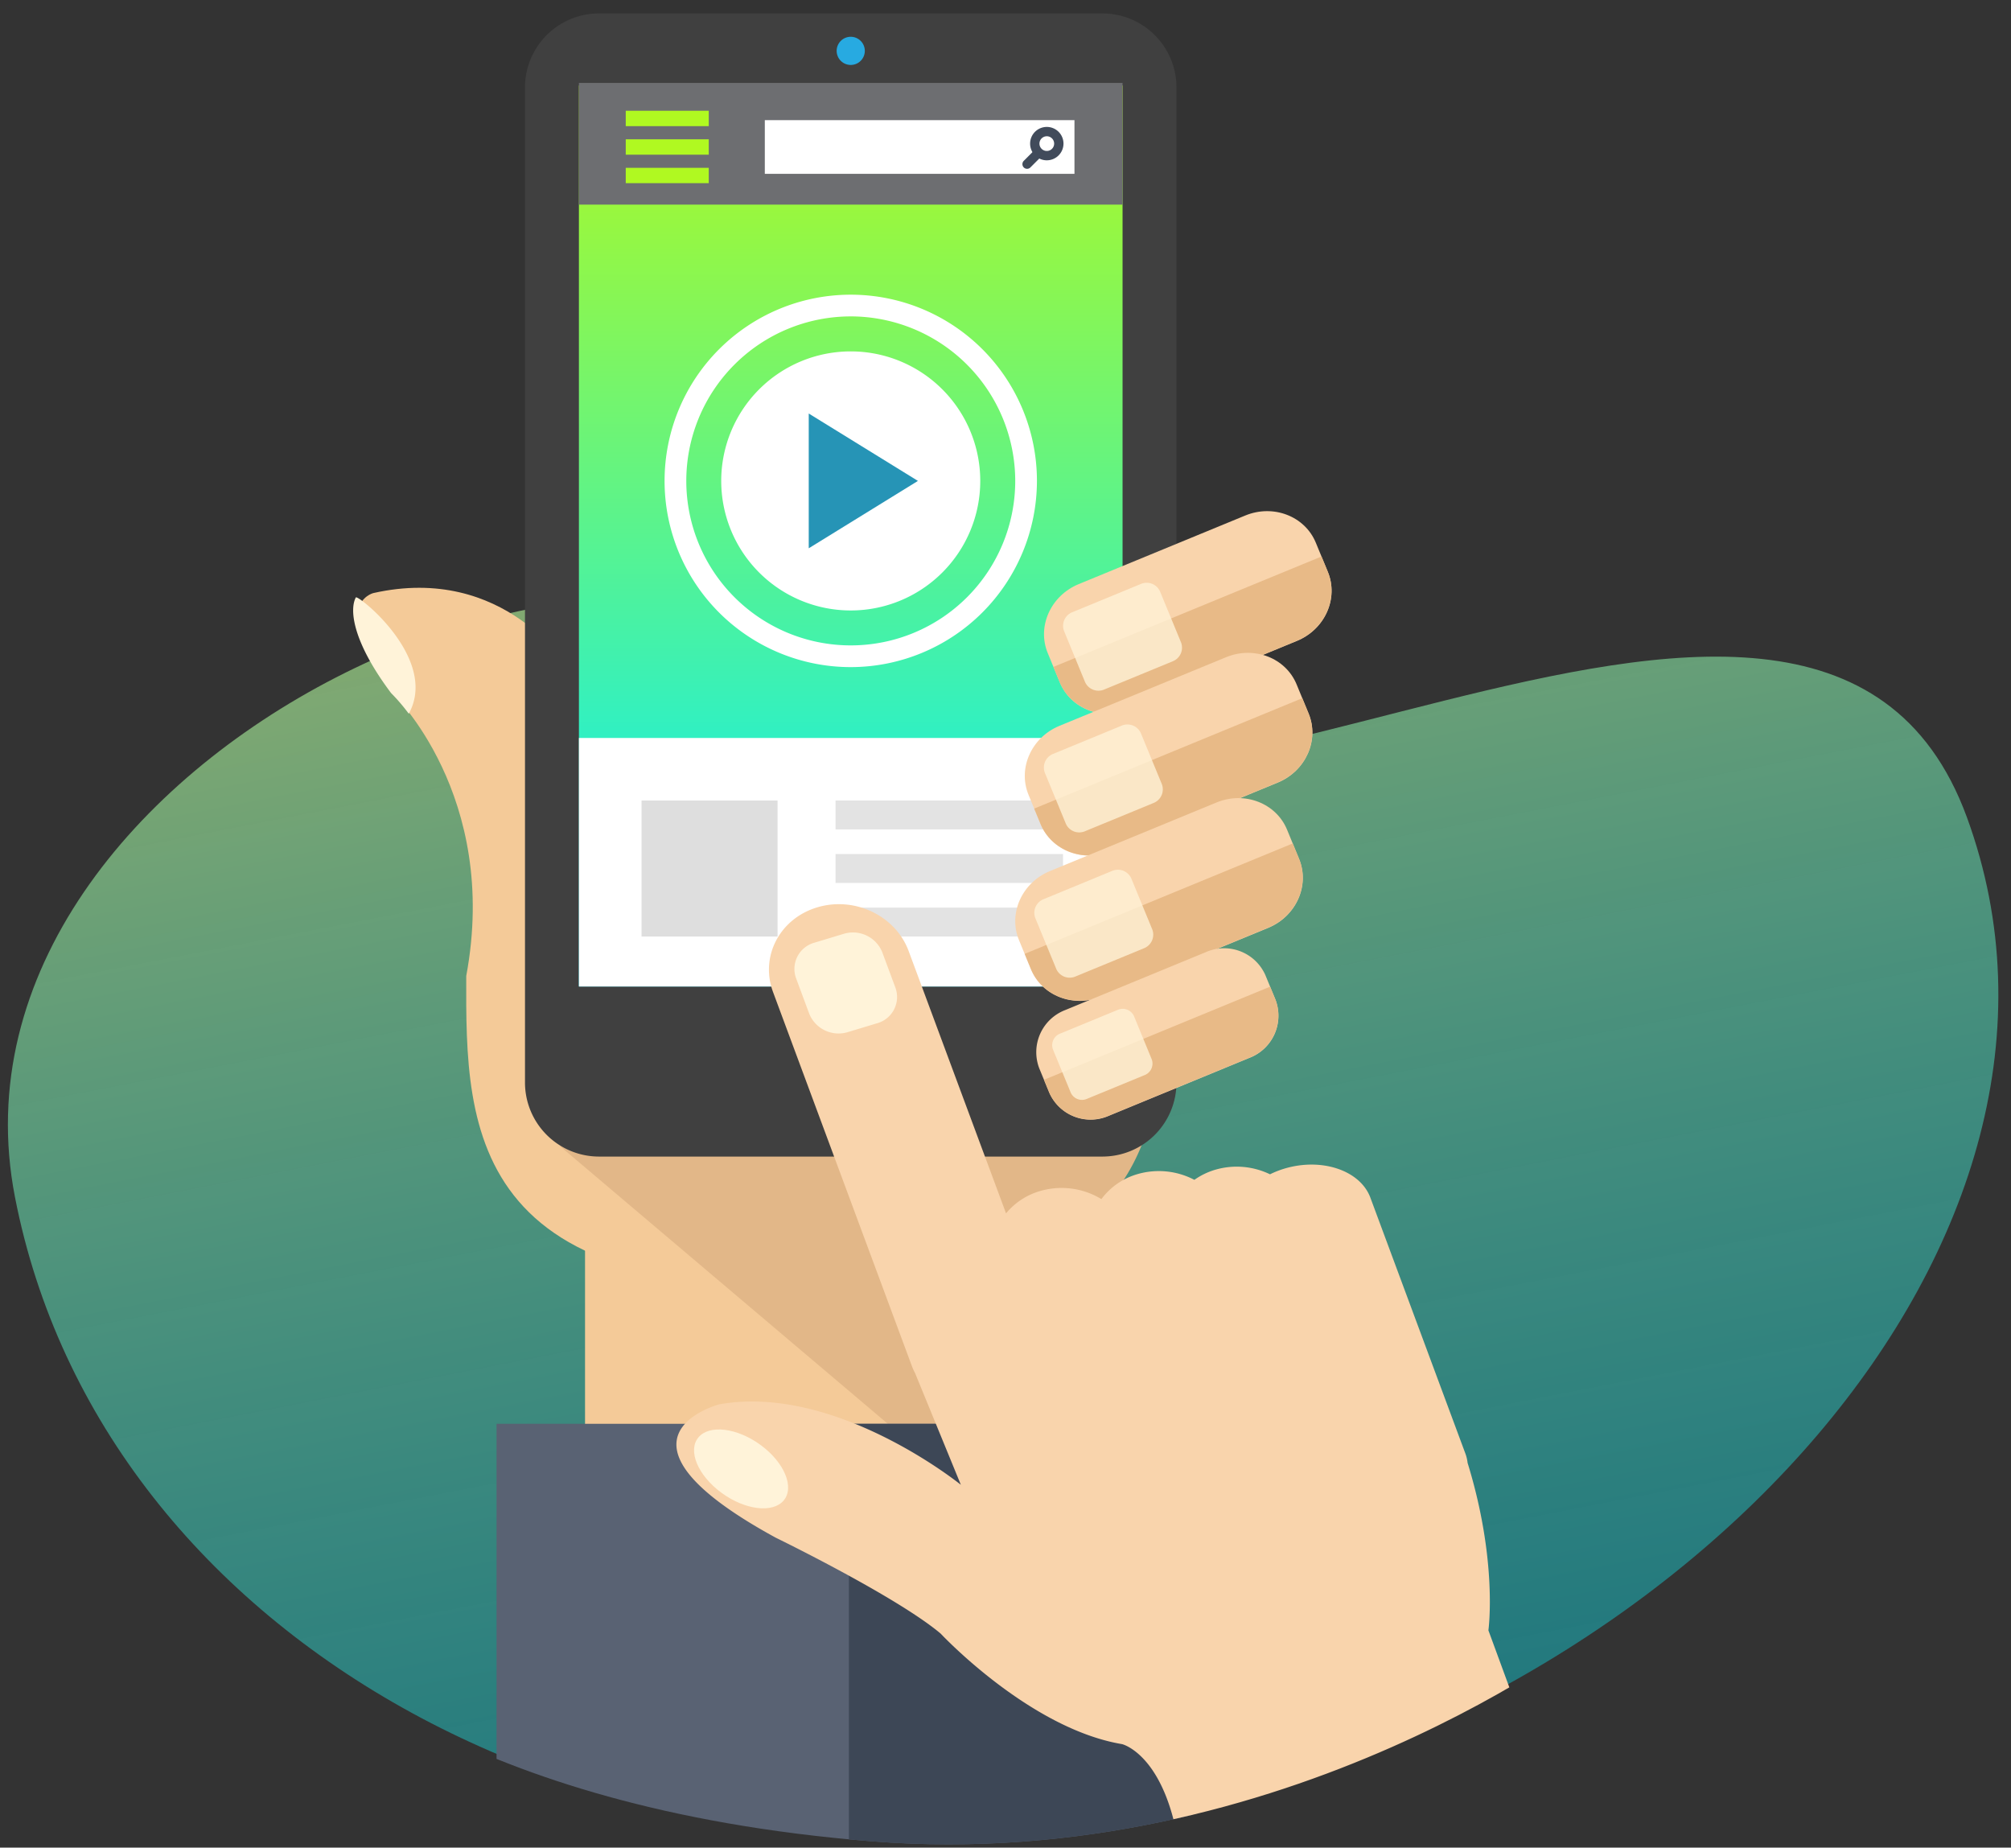 <svg xmlns="http://www.w3.org/2000/svg" xmlns:xlink="http://www.w3.org/1999/xlink" viewBox="0 0 420.9 386.64">
  <rect x="0" y="0" width="420.9" height="386.64" fill="#333333" stroke="none"/>
  <defs>
    <path id="reuse-1" fill="#b0f921" d="M0 0H17.375V3.219H0z" data-name="Rectángulo 114"/>
    <path id="reuse-0" d="M0 0H47.613V6.047H0z" data-name="Rectángulo 111" opacity=".11"/>
  </defs>
  <defs>
    <linearGradient id="b" x1=".5" x2=".5" y2="1" gradientUnits="objectBoundingBox">
      <stop offset="0" stop-color="#ceff92"/>
      <stop offset="1" stop-color="#00edff" stop-opacity=".6"/>
    </linearGradient>
    <linearGradient id="d" x1=".5" x2=".5" y2="1" gradientUnits="objectBoundingBox">
      <stop offset="0" stop-color="#b0f921"/>
      <stop offset="1" stop-color="#00edff"/>
    </linearGradient>
    <clipPath id="a">
      <path fill="none" d="M16 49H436.9V435.64H16z"/>
    </clipPath>
    <clipPath id="c">
      <path fill="none" stroke="#707070" d="M-15205.8,8383.443s31.265,34.327,118.2,41.264,152.311-44.5,152.311-44.5,3.236-375.012.925-375.012-226.58-15.259-229.816-14.8-81.846,17.571-81.846,17.571Z" data-name="Trazado 69878" transform="translate(16246 -1442)"/>
    </clipPath>
  </defs>
  <g clip-path="url(#a)" data-name="Grupo de desplazamiento 2" style="isolation:isolate" transform="translate(-16 -49)">
    <g data-name="Grupo 36042">
      <path fill="url(#b)" d="M197.6,31.948c32.372,64.086,203.786-24.374,218.6,68.279S323.028,272.569,208.1,272.569,0,195.409,0,100.228,165.224-32.137,197.6,31.948Z" data-name="Trazado 69877" opacity=".61" transform="rotate(-11 1044.143 100.54)"/>
      <g clip-path="url(#c)" data-name="Enmascarar grupo 18" transform="translate(-960 -6548.387)">
        <g data-name="Grupo 36041">
          <g data-name="Grupo 1480">
            <g data-name="Grupo 1415">
              <g data-name="Grupo 1410">
                <path fill="#f4ca98" d="M255.983,362.275H156.969V317.456l99.014-8.234Z" data-name="Trazado 1477" transform="translate(941.478 6539.952)"/>
              </g>
              <g data-name="Grupo 1411">
                <path fill="#e2b788" d="M277.683,283.014s.465,42.945-58.25,42.109l-4.449-4.729,3.061-13.635S272.211,276.243,277.683,283.014Z" data-name="Trazado 1478" transform="translate(940.182 6540.56)"/>
              </g>
              <g data-name="Grupo 1412">
                <path fill="#f4ca98" d="M152.4,194.309s-13.263-21.923-40.87-15.7c0,0-9.8,2.506,4,20.91,0,0,22.537,21.423,15.484,59.207-.118,32.538-.123,71.846,88.256,63.74,0,0-9.742-86.07-10.147-87.695S152.4,194.309,152.4,194.309Z" data-name="Trazado 1479" transform="translate(942.57 6542.896)"/>
              </g>
              <g data-name="Grupo 1413">
                <path fill="#e2b788" d="M151.528,296.918l68.713,58.19H256.01l-27.656-59.46Z" data-name="Trazado 1480" transform="translate(941.601 6540.256)"/>
              </g>
              <g data-name="Grupo 1414">
                <path fill="#fff3d9" d="M107.888,179.561c-1.379,2.576-.672,9.276,7.376,20.007a39.41,39.41,0,0,1,3.7,4.32l.007,0C125.309,192.4,108.306,178.9,107.888,179.561Z" data-name="Trazado 1481" transform="translate(942.588 6542.851)"/>
              </g>
            </g>
            <g data-name="Grupo 1416">
              <path fill="#596273" d="M0 0H145.659V91.465H0z" data-name="Rectángulo 104" transform="translate(1079.925 6895.341)"/>
            </g>
            <g data-name="Grupo 1417">
              <path fill="#3d4756" d="M0 0H71.909V91.465H0z" data-name="Rectángulo 105" transform="translate(1153.674 6895.341)"/>
            </g>
            <g data-name="Grupo 1426">
              <g data-name="Grupo 1418">
                <path fill="#404040" d="M15.5,0H120.848a15.508,15.508,0,0,1,15.508,15.508V223.723a15.5,15.5,0,0,1-15.5,15.5H15.5A15.5,15.5,0,0,1,0,223.725V15.5A15.5,15.5,0,0,1,15.5,0Z" data-name="Rectángulo 106" transform="translate(1085.88 6600.194)"/>
              </g>
              <g data-name="Grupo 1419">
                <path fill="url(#d)" d="M0,0H113.786V188.55H0Z" data-name="Trazado 69879" transform="translate(1097.165 6615.279)"/>
              </g>
              <g data-name="Grupo 1420">
                <path fill="#fff" d="M0 0H113.786V52.01H0z" data-name="Rectángulo 108" transform="translate(1097.165 6751.818)"/>
              </g>
              <g data-name="Grupo 1421">
                <path fill="#6d6e71" d="M0 0H113.786V25.458H0z" data-name="Rectángulo 109" transform="translate(1097.165 6614.744)"/>
              </g>
              <g data-name="Grupo 1422">
                <path d="M0 0H28.466V28.466H0z" data-name="Rectángulo 110" opacity=".13" transform="translate(1110.275 6764.903)"/>
              </g>
              <g data-name="Grupo 1423">
                <use data-name="Rectángulo 111" opacity=".11" transform="translate(1150.88 6764.903)" xlink:href="#reuse-0"/>
              </g>
              <g data-name="Grupo 1424">
                <use data-name="Rectángulo 112" opacity=".11" transform="translate(1150.88 6776.112)" xlink:href="#reuse-0"/>
              </g>
              <g data-name="Grupo 1425">
                <use data-name="Rectángulo 113" opacity=".11" transform="translate(1150.88 6787.322)" xlink:href="#reuse-0"/>
              </g>
            </g>
            <g data-name="Grupo 1430">
              <g data-name="Grupo 1427">
                <path fill="#f9d4ac" d="M314.637,173.811c2.29,5.56-.607,12.022-6.468,14.437l-34.88,14.365c-5.861,2.415-12.472-.135-14.761-5.7L256.01,190.8c-2.288-5.558.607-12.022,6.469-14.438L297.358,162c5.865-2.413,12.476.137,14.761,5.7Z" data-name="Trazado 1482" transform="translate(939.283 6543.263)"/>
              </g>
              <g data-name="Grupo 1428">
                <path fill="#e8ba87" d="M257.243,193.9l1.312,3.192c2.289,5.558,8.9,8.11,14.764,5.695l34.875-14.365c5.866-2.414,8.759-8.879,6.473-14.44l-1.314-3.187Z" data-name="Trazado 1483" transform="translate(939.238 6543.046)"/>
              </g>
              <g data-name="Grupo 1429">
                <path fill="#fff2d7" d="M284,188.91a3.065,3.065,0,0,1-1.77,3.954l-14.28,5.88a3.067,3.067,0,0,1-4.044-1.559l-4.393-10.667a3.065,3.065,0,0,1,1.77-3.953l14.282-5.88a3.06,3.06,0,0,1,4.04,1.558Z" data-name="Trazado 1484" opacity=".8" transform="translate(939.192 6542.92)"/>
              </g>
            </g>
            <g data-name="Grupo 1434">
              <g data-name="Grupo 1431">
                <path fill="#f9d4ac" d="M310.524,204.141c2.29,5.561-.605,12.024-6.468,14.438l-34.882,14.368c-5.86,2.412-12.469-.139-14.762-5.7l-2.516-6.113c-2.289-5.557.608-12.024,6.473-14.441l34.878-14.362c5.863-2.414,12.472.133,14.759,5.695Z" data-name="Trazado 1485" transform="translate(939.375 6542.585)"/>
              </g>
              <g data-name="Grupo 1432">
                <path fill="#e8ba87" d="M253.128,224.229l1.314,3.192c2.289,5.561,8.9,8.111,14.762,5.695l34.877-14.362c5.865-2.417,8.76-8.881,6.471-14.441l-1.314-3.19Z" data-name="Trazado 1486" transform="translate(939.33 6542.368)"/>
              </g>
              <g data-name="Grupo 1433">
                <path fill="#fff2d7" d="M279.889,219.242a3.067,3.067,0,0,1-1.771,3.953l-14.28,5.883a3.067,3.067,0,0,1-4.044-1.561L255.4,216.85a3.069,3.069,0,0,1,1.773-3.956l14.277-5.88a3.069,3.069,0,0,1,4.044,1.557Z" data-name="Trazado 1487" opacity=".8" transform="translate(939.285 6542.242)"/>
              </g>
            </g>
            <g data-name="Grupo 1438">
              <g data-name="Grupo 1435">
                <path fill="#f9d4ac" d="M308.476,235.237c2.292,5.562-.605,12.021-6.468,14.438L267.13,264.04c-5.863,2.412-12.472-.136-14.762-5.7l-2.517-6.113c-2.292-5.559.607-12.023,6.47-14.44L291.2,223.427c5.864-2.415,12.473.135,14.763,5.7Z" data-name="Trazado 1488" transform="translate(939.421 6541.89)"/>
              </g>
              <g data-name="Grupo 1436">
                <path fill="#e8ba87" d="M251.083,255.324l1.313,3.193c2.29,5.561,8.9,8.11,14.76,5.694l34.878-14.364c5.864-2.414,8.76-8.879,6.471-14.438l-1.314-3.191Z" data-name="Trazado 1489" transform="translate(939.376 6541.673)"/>
              </g>
              <g data-name="Grupo 1437">
                <path fill="#fff2d7" d="M277.842,250.338a3.067,3.067,0,0,1-1.773,3.953l-14.278,5.883a3.065,3.065,0,0,1-4.041-1.564l-4.395-10.663a3.067,3.067,0,0,1,1.77-3.954l14.281-5.882a3.065,3.065,0,0,1,4.043,1.558Z" data-name="Trazado 1490" opacity=".8" transform="translate(939.329 6541.548)"/>
              </g>
            </g>
            <g data-name="Grupo 1442">
              <g data-name="Grupo 1439">
                <path fill="#f9d4ac" d="M303.64,265.419a9.441,9.441,0,0,1-5.458,12.18L268.76,289.716a9.439,9.439,0,0,1-12.448-4.8l-2.126-5.156a9.445,9.445,0,0,1,5.457-12.18l29.422-12.116a9.445,9.445,0,0,1,12.452,4.8Z" data-name="Trazado 1491" transform="translate(939.321 6541.171)"/>
              </g>
              <g data-name="Grupo 1440">
                <path fill="#e8ba87" d="M255.224,282.363l1.109,2.694a9.443,9.443,0,0,0,12.451,4.8L298.2,277.745a9.441,9.441,0,0,0,5.457-12.18l-1.108-2.692Z" data-name="Trazado 1492" transform="translate(939.283 6540.988)"/>
              </g>
              <g data-name="Grupo 1441">
                <path fill="#fff2d7" d="M277.8,278.158a2.581,2.581,0,0,1-1.492,3.333l-12.044,4.962a2.588,2.588,0,0,1-3.412-1.316l-3.706-9a2.587,2.587,0,0,1,1.5-3.335l12.045-4.96a2.586,2.586,0,0,1,3.408,1.314Z" data-name="Trazado 1493" opacity=".8" transform="translate(939.245 6540.881)"/>
              </g>
            </g>
            <g data-name="Grupo 1446">
              <g data-name="Grupo 1443">
                <path fill="#f9d4ac" d="M346.481,397.179s2.016-14.387-4.358-35.049a8.188,8.188,0,0,0-.448-1.912l-19.894-53.573c-2.122-5.726-10.2-8.444-18.041-6.075a19.466,19.466,0,0,0-2.969,1.175,16.017,16.017,0,0,0-11.555-.927,14.835,14.835,0,0,0-4.275,2.087,16.011,16.011,0,0,0-12.007-1.168,14.338,14.338,0,0,0-7.454,5.2,16.027,16.027,0,0,0-12.909-1.666,14.426,14.426,0,0,0-7.048,4.648l-20.387-54.9c-2.749-7.411-11.338-11.5-19.174-9.125S194,256.19,196.754,263.6L225.8,341.838a13.974,13.974,0,0,0,.7,1.553l9.565,23.33s-26.139-21.186-50.546-16.842c0,0-26.65,6.955,11.834,27.929,0,0,25.237,12.272,34.481,20.049,0,0,18.57,19.884,37.974,23.135,0,0,9.733,2.313,12.267,24.062a1.653,1.653,0,0,1-.022.37h35.131l42.293-12.853Z" data-name="Trazado 1494" transform="translate(941.041 6541.382)"/>
              </g>
              <g data-name="Grupo 1444">
                <path fill="#fff3d9" d="M222.931,262.825a5.7,5.7,0,0,1-3.881,7.462l-6.076,1.837a6.619,6.619,0,0,1-8.08-3.845l-2.755-7.416a5.7,5.7,0,0,1,3.881-7.462l6.08-1.839a6.618,6.618,0,0,1,8.077,3.846Z" data-name="Trazado 1495" transform="translate(940.478 6541.246)"/>
              </g>
              <g data-name="Grupo 1445">
                <path fill="#fff3d9" d="M194.275,360.933c4.937,3.637,7.094,8.813,4.81,11.561s-8.129,2.031-13.065-1.607-7.086-8.807-4.805-11.558S189.341,357.3,194.275,360.933Z" data-name="Trazado 1496" transform="translate(940.957 6538.869)"/>
              </g>
            </g>
            <g data-name="Grupo 1447">
              <path fill="#596273" d="M393.555,449.38l-14.321-27.136L293.4,449.38Z" data-name="Trazado 1497" transform="translate(938.43 6537.427)"/>
            </g>
            <g data-name="Grupo 1448">
              <path fill="#27aae1" d="M216.729,62.5a2.946,2.946,0,1,1-2.946-2.946A2.947,2.947,0,0,1,216.729,62.5Z" data-name="Trazado 1498" transform="translate(940.275 6545.531)"/>
            </g>
            <g data-name="Grupo 1479">
              <g data-name="Grupo 1458">
                <g data-name="Grupo 1457">
                  <g data-name="Grupo 1456">
                    <g data-name="Grupo 1455">
                      <g data-name="Grupo 1454">
                        <g data-name="Grupo 1453">
                          <g data-name="Grupo 1452">
                            <g data-name="Grupo 1451">
                              <g data-name="Grupo 1450">
                                <g data-name="Grupo 1449">
                                  <path fill="#fff" d="M240.34,154a27.108,27.108,0,1,1-27.11-27.106A27.11,27.11,0,0,1,240.34,154Z" data-name="Trazado 1499" transform="translate(940.827 6544.027)"/>
                                </g>
                              </g>
                            </g>
                          </g>
                        </g>
                      </g>
                    </g>
                  </g>
                </g>
              </g>
              <g data-name="Grupo 1468">
                <g data-name="Grupo 1467">
                  <g data-name="Grupo 1466">
                    <g data-name="Grupo 1465">
                      <g data-name="Grupo 1464">
                        <g data-name="Grupo 1463">
                          <g data-name="Grupo 1462">
                            <g data-name="Grupo 1461">
                              <g data-name="Grupo 1460">
                                <g data-name="Grupo 1459">
                                  <path fill="#fff" d="M212.958,192.693a38.968,38.968,0,1,1,38.974-38.967A39.015,39.015,0,0,1,212.958,192.693Zm0-73.391a34.423,34.423,0,1,0,34.431,34.424A34.463,34.463,0,0,0,212.958,119.3Z" data-name="Trazado 1500" transform="translate(941.098 6544.298)"/>
                                </g>
                              </g>
                            </g>
                          </g>
                        </g>
                      </g>
                    </g>
                  </g>
                </g>
              </g>
              <g data-name="Grupo 1478">
                <g data-name="Grupo 1477">
                  <g data-name="Grupo 1476">
                    <g data-name="Grupo 1475">
                      <g data-name="Grupo 1474">
                        <g data-name="Grupo 1473">
                          <g data-name="Grupo 1472">
                            <g data-name="Grupo 1471">
                              <g data-name="Grupo 1470">
                                <g data-name="Grupo 1469">
                                  <path fill="#2694b6" d="M227.714,154.294l-22.853,14.1V140.193Z" data-name="Trazado 1501" transform="translate(940.408 6543.73)"/>
                                </g>
                              </g>
                            </g>
                          </g>
                        </g>
                      </g>
                    </g>
                  </g>
                </g>
              </g>
            </g>
          </g>
          <g data-name="Grupo 1484">
            <g data-name="Grupo 1481">
              <use data-name="Rectángulo 114" transform="translate(1106.968 6620.568)" xlink:href="#reuse-1"/>
            </g>
            <g data-name="Grupo 1482">
              <use data-name="Rectángulo 115" transform="translate(1106.968 6626.535)" xlink:href="#reuse-1"/>
            </g>
            <g data-name="Grupo 1483">
              <use data-name="Rectángulo 116" transform="translate(1106.968 6632.503)" xlink:href="#reuse-1"/>
            </g>
          </g>
          <g data-name="Grupo 1485">
            <path fill="#fff" d="M0 0H64.81V11.243H0z" data-name="Rectángulo 117" transform="translate(1136.075 6622.523)"/>
          </g>
          <g data-name="Grupo 1488">
            <g data-name="Grupo 1486">
              <path fill="#414b5b" d="M255.744,85.834a3.493,3.493,0,1,1,3.493-3.493A3.5,3.5,0,0,1,255.744,85.834Zm0-5.031a1.538,1.538,0,1,0,1.538,1.538A1.539,1.539,0,0,0,255.744,80.8Z" data-name="Trazado 1502" transform="translate(939.35 6545.1)"/>
            </g>
            <g data-name="Grupo 1487">
              <path fill="#414b5b" d="M251.581,87.718a.978.978,0,0,1-.691-1.669l2.218-2.217a.978.978,0,0,1,1.382,1.382l-2.218,2.217A.975.975,0,0,1,251.581,87.718Z" data-name="Trazado 1503" transform="translate(939.386 6544.995)"/>
            </g>
          </g>
        </g>
      </g>
    </g>
  </g>
</svg>
